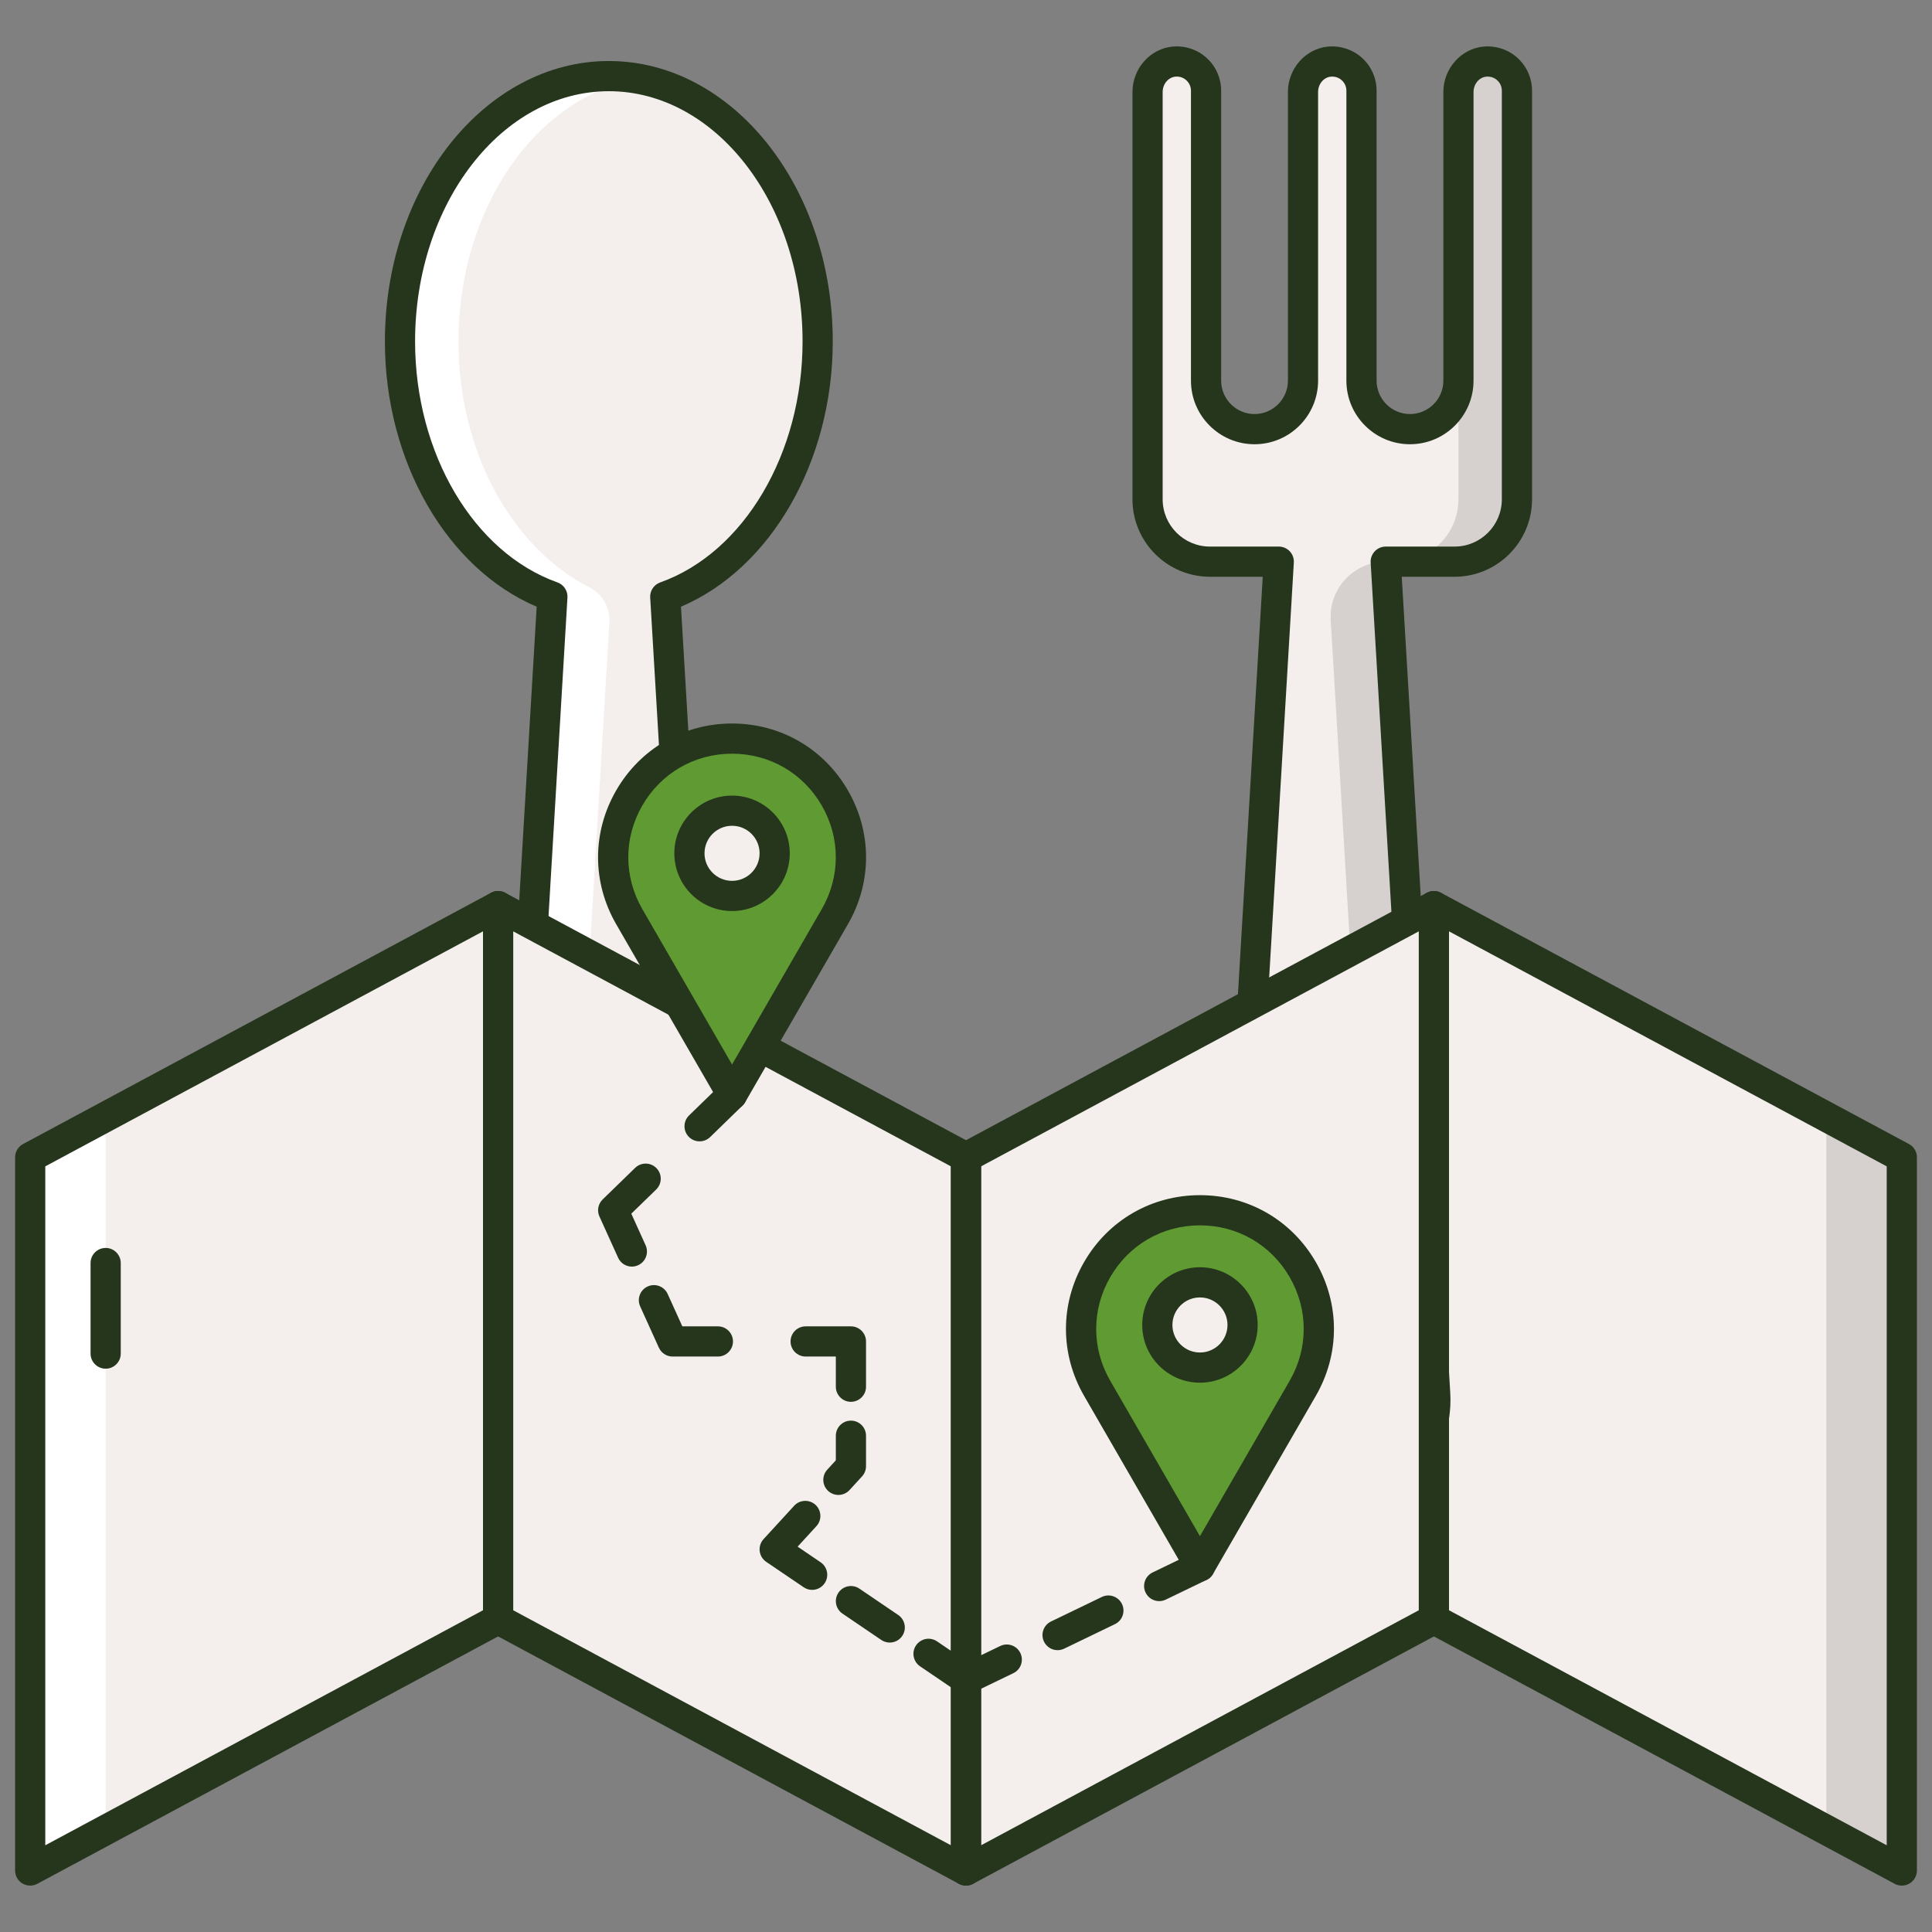 <?xml version="1.0" encoding="utf-8"?>
<!-- Generator: Adobe Illustrator 17.0.0, SVG Export Plug-In . SVG Version: 6.00 Build 0)  -->
<!DOCTYPE svg PUBLIC "-//W3C//DTD SVG 1.1//EN" "http://www.w3.org/Graphics/SVG/1.1/DTD/svg11.dtd">
<svg version="1.1" id="Layer_1" xmlns="http://www.w3.org/2000/svg" xmlns:xlink="http://www.w3.org/1999/xlink" x="0px" y="0px"
	 width="512px" height="512px" viewBox="0 0 512 512" enable-background="new 0 0 512 512" xml:space="preserve">
<rect x="0" y="0" width="512" height="512" fill="#808080" stroke="none"/>
<g>
	<g>
		<path fill="#F4EFED" d="M504,495.706l-124-66.58v-189l124,66.58V495.706z"/>
	</g>
	<g>
		<path fill="#F4EFED" d="M332.46,113.728c7.096,0,12.846-5.752,12.846-12.846V24.378c0-4.048,2.96-7.662,6.988-8.048
			c4.622-0.442,8.512,3.182,8.512,7.714v76.836c0,7.094,5.752,12.846,12.846,12.846c7.096,0,12.846-5.752,12.846-12.846V24.378
			c0-4.048,2.958-7.662,6.988-8.048c4.624-0.44,8.514,3.184,8.514,7.714V132.32c0,9.126-7.398,16.524-16.524,16.524H367.23
			l13.104,220.476c0.918,15.452-10.782,29.214-26.252,29.776c-16.234,0.59-29.302-12.91-28.348-28.976l13.15-221.276h-18.246
			c-9.126,0-16.524-7.398-16.524-16.524V24.378c0-4.048,2.958-7.662,6.988-8.048c4.622-0.442,8.512,3.182,8.512,7.714v76.836
			C319.614,107.976,325.366,113.728,332.46,113.728L332.46,113.728z"/>
	</g>
	<g>
		<path fill="#D6D1CF" d="M393.488,16.332c-4.03,0.384-6.988,4-6.988,8.048v76.504v31.436c0,9.126-7.398,16.524-16.524,16.524h15.5
			c9.126,0,16.524-7.398,16.524-16.524V24.044C402,19.514,398.11,15.89,393.488,16.332z"/>
	</g>
	<g>
		<path fill="#D6D1CF" d="M367.23,148.846c-8.408,0-15.08,7.08-14.58,15.472l12.184,205.004c0.782,13.146-7.584,25.036-19.62,28.648
			c3.17,0.946,6.582,1.342,10.136,1.054c14.944-1.22,25.874-14.734,24.984-29.7L367.23,148.846z"/>
	</g>
	<g>
		<path fill="#25361C" d="M353.09,403.116c-8.434,0-16.566-3.404-22.466-9.442c-6.168-6.312-9.404-14.982-8.88-23.79l12.898-217.038
			H320.64c-11.316,0-20.524-9.208-20.524-20.526V24.378c0-6.178,4.66-11.46,10.608-12.03c3.326-0.304,6.602,0.778,9.046,3
			c2.446,2.222,3.848,5.392,3.848,8.696v76.836c0,4.88,3.968,8.848,8.846,8.848c4.876,0,8.846-3.968,8.846-8.848V24.378
			c0-6.18,4.66-11.462,10.61-12.03c3.31-0.298,6.6,0.78,9.044,3c2.446,2.222,3.848,5.392,3.848,8.696v76.836
			c0,4.88,3.968,8.848,8.848,8.848c4.876,0,8.846-3.968,8.846-8.848V24.378c0-6.18,4.66-11.462,10.61-12.03
			c3.316-0.298,6.598,0.78,9.042,3c2.446,2.222,3.848,5.392,3.848,8.696V132.32c0,11.318-9.208,20.526-20.526,20.526h-14
			l12.85,216.24c0.52,8.7-2.54,17.386-8.396,23.83c-5.69,6.262-13.396,9.878-21.702,10.18
			C353.848,403.11,353.468,403.116,353.09,403.116L353.09,403.116z M311.864,20.296c-0.126,0-0.252,0.006-0.378,0.02
			c-1.888,0.18-3.37,1.964-3.37,4.064v107.94c0,6.906,5.618,12.526,12.524,12.526h18.246c1.102,0,2.156,0.456,2.91,1.256
			c0.756,0.802,1.148,1.88,1.082,2.98l-13.15,221.278c-0.388,6.56,2.024,13.02,6.618,17.722c4.662,4.77,10.93,7.266,17.594,7.018
			c6.132-0.222,11.84-2.908,16.07-7.562c4.414-4.862,6.722-11.412,6.332-17.976L363.24,149.084c-0.066-1.1,0.326-2.178,1.082-2.98
			c0.754-0.8,1.808-1.256,2.91-1.256h18.244c6.906,0,12.526-5.62,12.526-12.526V24.046c0-1.07-0.436-2.054-1.228-2.776
			c-0.792-0.718-1.818-1.052-2.902-0.956c-1.89,0.18-3.37,1.964-3.37,4.064v76.502c0,9.29-7.556,16.848-16.846,16.848
			s-16.848-7.558-16.848-16.848V24.046c0-1.07-0.436-2.054-1.228-2.776c-0.792-0.718-1.824-1.052-2.902-0.956
			c-1.89,0.18-3.37,1.964-3.37,4.064v76.502c0,9.29-7.556,16.848-16.846,16.848s-16.846-7.558-16.846-16.848V24.046
			c0-1.068-0.436-2.054-1.228-2.776C313.688,20.634,312.802,20.296,311.864,20.296L311.864,20.296z"/>
	</g>
	<g>
		<path fill="#F4EFED" d="M216.69,90.478c0-38.83-24.778-70.308-55.346-70.308C130.778,20.17,106,51.648,106,90.478
			c0,32.238,17.1,59.342,40.392,67.638l-12.37,208.128c-0.934,15.728,11.568,28.996,27.324,28.996s28.258-13.268,27.324-28.996
			l-12.372-208.126C199.59,149.82,216.69,122.716,216.69,90.478L216.69,90.478z"/>
	</g>
	<g>
		<path fill="#FFFFFF" d="M106,90.478c0,32.238,17.1,59.342,40.392,67.638l-12.37,208.128
			c-0.934,15.728,11.568,28.996,27.324,28.996c2.7,0,5.292-0.416,7.75-1.14c-11.884-3.504-20.348-14.822-19.574-27.856
			L161.49,164.86c0.23-3.868-1.888-7.458-5.336-9.226c-20.308-10.406-34.654-35.628-34.654-65.156
			c0-35.488,20.7-64.818,47.596-69.608c-2.534-0.452-5.118-0.7-7.75-0.7C130.778,20.17,106,51.648,106,90.478L106,90.478z"/>
	</g>
	<g>
		<path fill="#25361C" d="M161.346,399.24c-8.734,0-16.842-3.5-22.832-9.856c-5.988-6.356-9.002-14.658-8.484-23.376l12.196-205.226
			C118.396,150.646,102,122.254,102,90.478c0-40.974,26.624-74.308,59.346-74.308s59.344,33.334,59.344,74.308
			c0,31.776-16.396,60.168-40.224,70.304l12.196,205.226c0.52,8.716-2.494,17.018-8.482,23.374
			C178.188,395.74,170.08,399.24,161.346,399.24L161.346,399.24z M161.346,24.17C133.034,24.17,110,53.916,110,90.478
			c0,29.692,15.516,55.956,37.732,63.87c1.676,0.596,2.756,2.228,2.65,4.004l-12.37,208.13c-0.384,6.494,1.862,12.678,6.322,17.414
			c4.462,4.734,10.504,7.342,17.01,7.342s12.546-2.608,17.01-7.344c4.462-4.734,6.706-10.92,6.32-17.412l-12.368-208.128
			c-0.106-1.776,0.974-3.408,2.65-4.004c22.216-7.914,37.732-34.18,37.732-63.87C212.69,53.916,189.656,24.17,161.346,24.17
			L161.346,24.17z"/>
	</g>
	<g>
		<path fill="#F4EFED" d="M132,429.126L8,495.706v-189l124-66.58V429.126z"/>
	</g>
	<g>
		<path fill="#D6D1CF" d="M484,295.968v189l20,10.738v-189L484,295.968z"/>
	</g>
	<g>
		<path fill="#FFFFFF" d="M28,295.968v189L8,495.706v-189L28,295.968z"/>
	</g>
	<g>
		<path fill="#F4EFED" d="M256,495.706l-124-66.58v-189l124,66.58V495.706z"/>
	</g>
	<g>
		<path fill="#F4EFED" d="M380,429.126l-124,66.58v-189l124-66.58V429.126z"/>
	</g>
	<g>
		<path fill="#25361C" d="M8,499.704c-0.71,0-1.422-0.19-2.052-0.566C4.738,498.416,4,497.112,4,495.704v-189
			c0-1.472,0.81-2.828,2.108-3.524l124-66.578c1.24-0.666,2.738-0.632,3.946,0.09s1.948,2.028,1.948,3.434v189
			c0,1.472-0.81,2.828-2.108,3.524l-124,66.578C9.3,499.546,8.65,499.704,8,499.704L8,499.704z M12,309.098v179.92l116-62.284
			v-179.92L12,309.098z M132,429.128h0.02H132z"/>
	</g>
	<g>
		<path fill="#25361C" d="M504,499.704c-0.65,0-1.3-0.158-1.892-0.476l-124-66.578c-1.296-0.696-2.108-2.05-2.108-3.524v-189
			c0-1.406,0.738-2.71,1.948-3.434c1.208-0.724,2.706-0.758,3.946-0.09l124,66.578c1.296,0.696,2.108,2.05,2.108,3.524v189
			c0,1.406-0.738,2.71-1.948,3.434C505.422,499.516,504.71,499.704,504,499.704L504,499.704z M384,426.734l116,62.284v-179.92
			l-116-62.284V426.734z"/>
	</g>
	<g>
		<path fill="#25361C" d="M256,499.704c-0.65,0-1.3-0.158-1.892-0.476l-124-66.578c-1.298-0.696-2.108-2.05-2.108-3.522v-189
			c0-1.406,0.738-2.71,1.948-3.434c1.208-0.724,2.708-0.758,3.946-0.09l124,66.578c1.296,0.696,2.108,2.05,2.108,3.524v189
			c0,1.406-0.738,2.71-1.948,3.434C257.422,499.516,256.71,499.704,256,499.704L256,499.704z M136,426.734l116,62.284v-179.92
			l-116-62.284V426.734z"/>
	</g>
	<g>
		<path fill="#25361C" d="M256,499.704c-0.71,0-1.422-0.19-2.052-0.566c-1.208-0.722-1.948-2.028-1.948-3.434v-189
			c0-1.472,0.81-2.828,2.108-3.524l124-66.578c1.24-0.666,2.738-0.632,3.946,0.09c1.21,0.722,1.948,2.028,1.948,3.434v189
			c0,1.472-0.81,2.828-2.108,3.524l-124,66.578C257.3,499.546,256.65,499.704,256,499.704L256,499.704z M260,309.098v179.92
			l116-62.284v-179.92L260,309.098z M380,429.128h0.02H380z"/>
	</g>
	<g>
		<g>
			<path fill="#609A33" d="M194,195.736c24.216,0,39.35,26.214,27.242,47.184L194,290.106l-27.242-47.184
				C154.65,221.95,169.784,195.736,194,195.736z"/>
		</g>
		<g>
			<path fill="#F4EFED" d="M205.298,226.136c0,6.24-5.058,11.298-11.298,11.298s-11.298-5.058-11.298-11.298
				s5.058-11.298,11.298-11.298S205.298,219.896,205.298,226.136z"/>
		</g>
		<g>
			<path fill="#25361C" d="M194,294.108c-1.43,0-2.75-0.762-3.464-2l-27.242-47.186c-6.408-11.102-6.408-24.356,0.002-35.458
				c6.408-11.102,17.886-17.728,30.706-17.728s24.296,6.626,30.706,17.728s6.41,24.356,0.002,35.458l-27.242,47.186
				C196.75,293.346,195.43,294.108,194,294.108L194,294.108z M194,199.736c-9.926,0-18.814,5.132-23.778,13.728
				c-4.962,8.596-4.962,18.862,0,27.458L194,282.108l23.778-41.186c4.962-8.596,4.962-18.862,0-27.458
				C212.814,204.87,203.926,199.736,194,199.736z"/>
		</g>
		<g>
			<path fill="#25361C" d="M194,241.436c-8.436,0-15.298-6.864-15.298-15.298c0-8.436,6.864-15.298,15.298-15.298
				s15.298,6.864,15.298,15.298S202.436,241.436,194,241.436z M194,218.838c-4.026,0-7.298,3.274-7.298,7.298
				c0,4.026,3.274,7.298,7.298,7.298s7.298-3.274,7.298-7.298S198.026,218.838,194,218.838z"/>
		</g>
	</g>
	<g>
		<g>
			<path fill="#609A33" d="M318,320.73c24.216,0,39.35,26.214,27.242,47.184L318,415.102l-27.242-47.186
				C278.65,346.944,293.784,320.73,318,320.73L318,320.73z"/>
		</g>
		<g>
			<path fill="#F4EFED" d="M329.298,351.13c0,6.24-5.058,11.298-11.298,11.298s-11.298-5.058-11.298-11.298
				s5.058-11.298,11.298-11.298S329.298,344.89,329.298,351.13z"/>
		</g>
		<g>
			<path fill="#25361C" d="M318,419.102c-1.43,0-2.75-0.762-3.464-2l-27.242-47.186c-6.408-11.102-6.408-24.356,0.002-35.456
				c6.408-11.102,17.886-17.728,30.704-17.728s24.296,6.626,30.704,17.728c6.41,11.102,6.41,24.356,0.002,35.456l-27.242,47.186
				C320.75,418.34,319.43,419.102,318,419.102L318,419.102z M318,324.73c-9.926,0-18.814,5.132-23.778,13.728
				c-4.962,8.596-4.962,18.862,0,27.456L318,407.102l23.778-41.186c4.962-8.596,4.962-18.862,0-27.456
				C336.814,329.864,327.926,324.73,318,324.73L318,324.73z"/>
		</g>
		<g>
			<path fill="#25361C" d="M318,366.43c-8.436,0-15.298-6.864-15.298-15.298c0-8.436,6.864-15.298,15.298-15.298
				s15.298,6.864,15.298,15.298S326.436,366.43,318,366.43z M318,343.832c-4.026,0-7.298,3.274-7.298,7.298s3.274,7.298,7.298,7.298
				s7.298-3.274,7.298-7.298S322.026,343.832,318,343.832z"/>
		</g>
	</g>
	<g>
		<g>
			<path fill="#25361C" d="M185.396,302.47c-1.042,0-2.084-0.404-2.868-1.21c-1.54-1.586-1.504-4.118,0.08-5.658l8.604-8.364
				c1.586-1.534,4.118-1.502,5.658,0.08c1.54,1.586,1.504,4.118-0.08,5.658l-8.604,8.364
				C187.408,302.094,186.402,302.47,185.396,302.47L185.396,302.47z"/>
		</g>
		<g>
			<path fill="#25361C" d="M167.452,335.664c-1.522,0-2.976-0.876-3.644-2.352l-4.952-10.932c-0.698-1.536-0.356-3.344,0.856-4.52
				l8.606-8.364c1.584-1.536,4.116-1.506,5.656,0.082c1.54,1.584,1.502,4.116-0.082,5.656l-6.59,6.404l3.792,8.372
				c0.912,2.012,0.02,4.382-1.992,5.292C168.564,335.548,168.004,335.662,167.452,335.664L167.452,335.664z"/>
		</g>
		<g>
			<path fill="#25361C" d="M190.248,359.496h-12c-1.57,0-2.996-0.918-3.642-2.35l-4.952-10.93c-0.912-2.012-0.022-4.382,1.992-5.292
				c2.008-0.918,4.38-0.022,5.292,1.992l3.888,8.58h9.422c2.208,0,4,1.792,4,4S192.458,359.496,190.248,359.496L190.248,359.496z"/>
		</g>
		<g>
			<path fill="#25361C" d="M225.504,371.496c-2.208,0-4-1.792-4-4v-8h-8c-2.208,0-4-1.792-4-4s1.792-4,4-4h12c2.208,0,4,1.792,4,4
				v12C229.504,369.704,227.712,371.496,225.504,371.496z"/>
		</g>
		<g>
			<path fill="#25361C" d="M222.182,396.174c-0.964,0-1.934-0.348-2.702-1.052c-1.628-1.492-1.738-4.022-0.244-5.65l2.268-2.474
				v-6.516c0-2.21,1.792-4,4-4s4,1.79,4,4v8.072c0,1-0.376,1.964-1.052,2.704l-3.32,3.622
				C224.344,395.738,223.264,396.174,222.182,396.174L222.182,396.174z"/>
		</g>
		<g>
			<path fill="#25361C" d="M215.222,421.332c-0.774,0-1.554-0.222-2.242-0.692l-9.928-6.74c-0.962-0.652-1.592-1.692-1.726-2.846
				s0.238-2.308,1.024-3.166l8.11-8.846c1.492-1.626,4.024-1.738,5.652-0.246c1.628,1.494,1.738,4.024,0.246,5.652l-4.982,5.434
				l6.098,4.14c1.828,1.24,2.304,3.728,1.062,5.554C217.762,420.718,216.504,421.332,215.222,421.332L215.222,421.332z"/>
		</g>
		<g>
			<path fill="#25361C" d="M235.788,435.298c-0.774,0-1.554-0.222-2.242-0.692l-10.284-6.982c-1.828-1.24-2.304-3.728-1.062-5.554
				c1.242-1.828,3.73-2.306,5.554-1.062l10.284,6.982c1.828,1.24,2.304,3.728,1.062,5.554
				C238.326,434.686,237.068,435.298,235.788,435.298z"/>
		</g>
		<g>
			<path fill="#25361C" d="M256,449.026c-0.79,0-1.572-0.232-2.248-0.692l-9.928-6.742c-1.826-1.24-2.302-3.728-1.06-5.556
				c1.24-1.824,3.726-2.304,5.556-1.06l8.018,5.446l8.73-4.214c1.988-0.962,4.378-0.128,5.34,1.864
				c0.96,1.988,0.126,4.38-1.864,5.34l-10.806,5.216C257.188,448.894,256.592,449.026,256,449.026L256,449.026z"/>
		</g>
		<g>
			<path fill="#25361C" d="M280.272,437.312c-1.486,0-2.914-0.832-3.604-2.262c-0.96-1.988-0.128-4.38,1.864-5.34l13.464-6.498
				c1.986-0.962,4.38-0.126,5.34,1.864c0.96,1.988,0.126,4.38-1.864,5.34l-13.462,6.498
				C281.448,437.186,280.856,437.312,280.272,437.312L280.272,437.312z"/>
		</g>
		<g>
			<path fill="#25361C" d="M307.196,424.316c-1.486,0-2.914-0.832-3.604-2.262c-0.96-1.99-0.126-4.38,1.864-5.34l10.806-5.214
				c1.988-0.962,4.378-0.128,5.34,1.864c0.96,1.99,0.128,4.382-1.864,5.34l-10.806,5.214
				C308.372,424.19,307.78,424.316,307.196,424.316L307.196,424.316z"/>
		</g>
	</g>
	<g>
		<path fill="#25361C" d="M28,362.716c-2.208,0-4-1.79-4-4v-24c0-2.208,1.792-4,4-4s4,1.792,4,4v24
			C32,360.926,30.208,362.716,28,362.716z"/>
	</g>
</g>
</svg>
